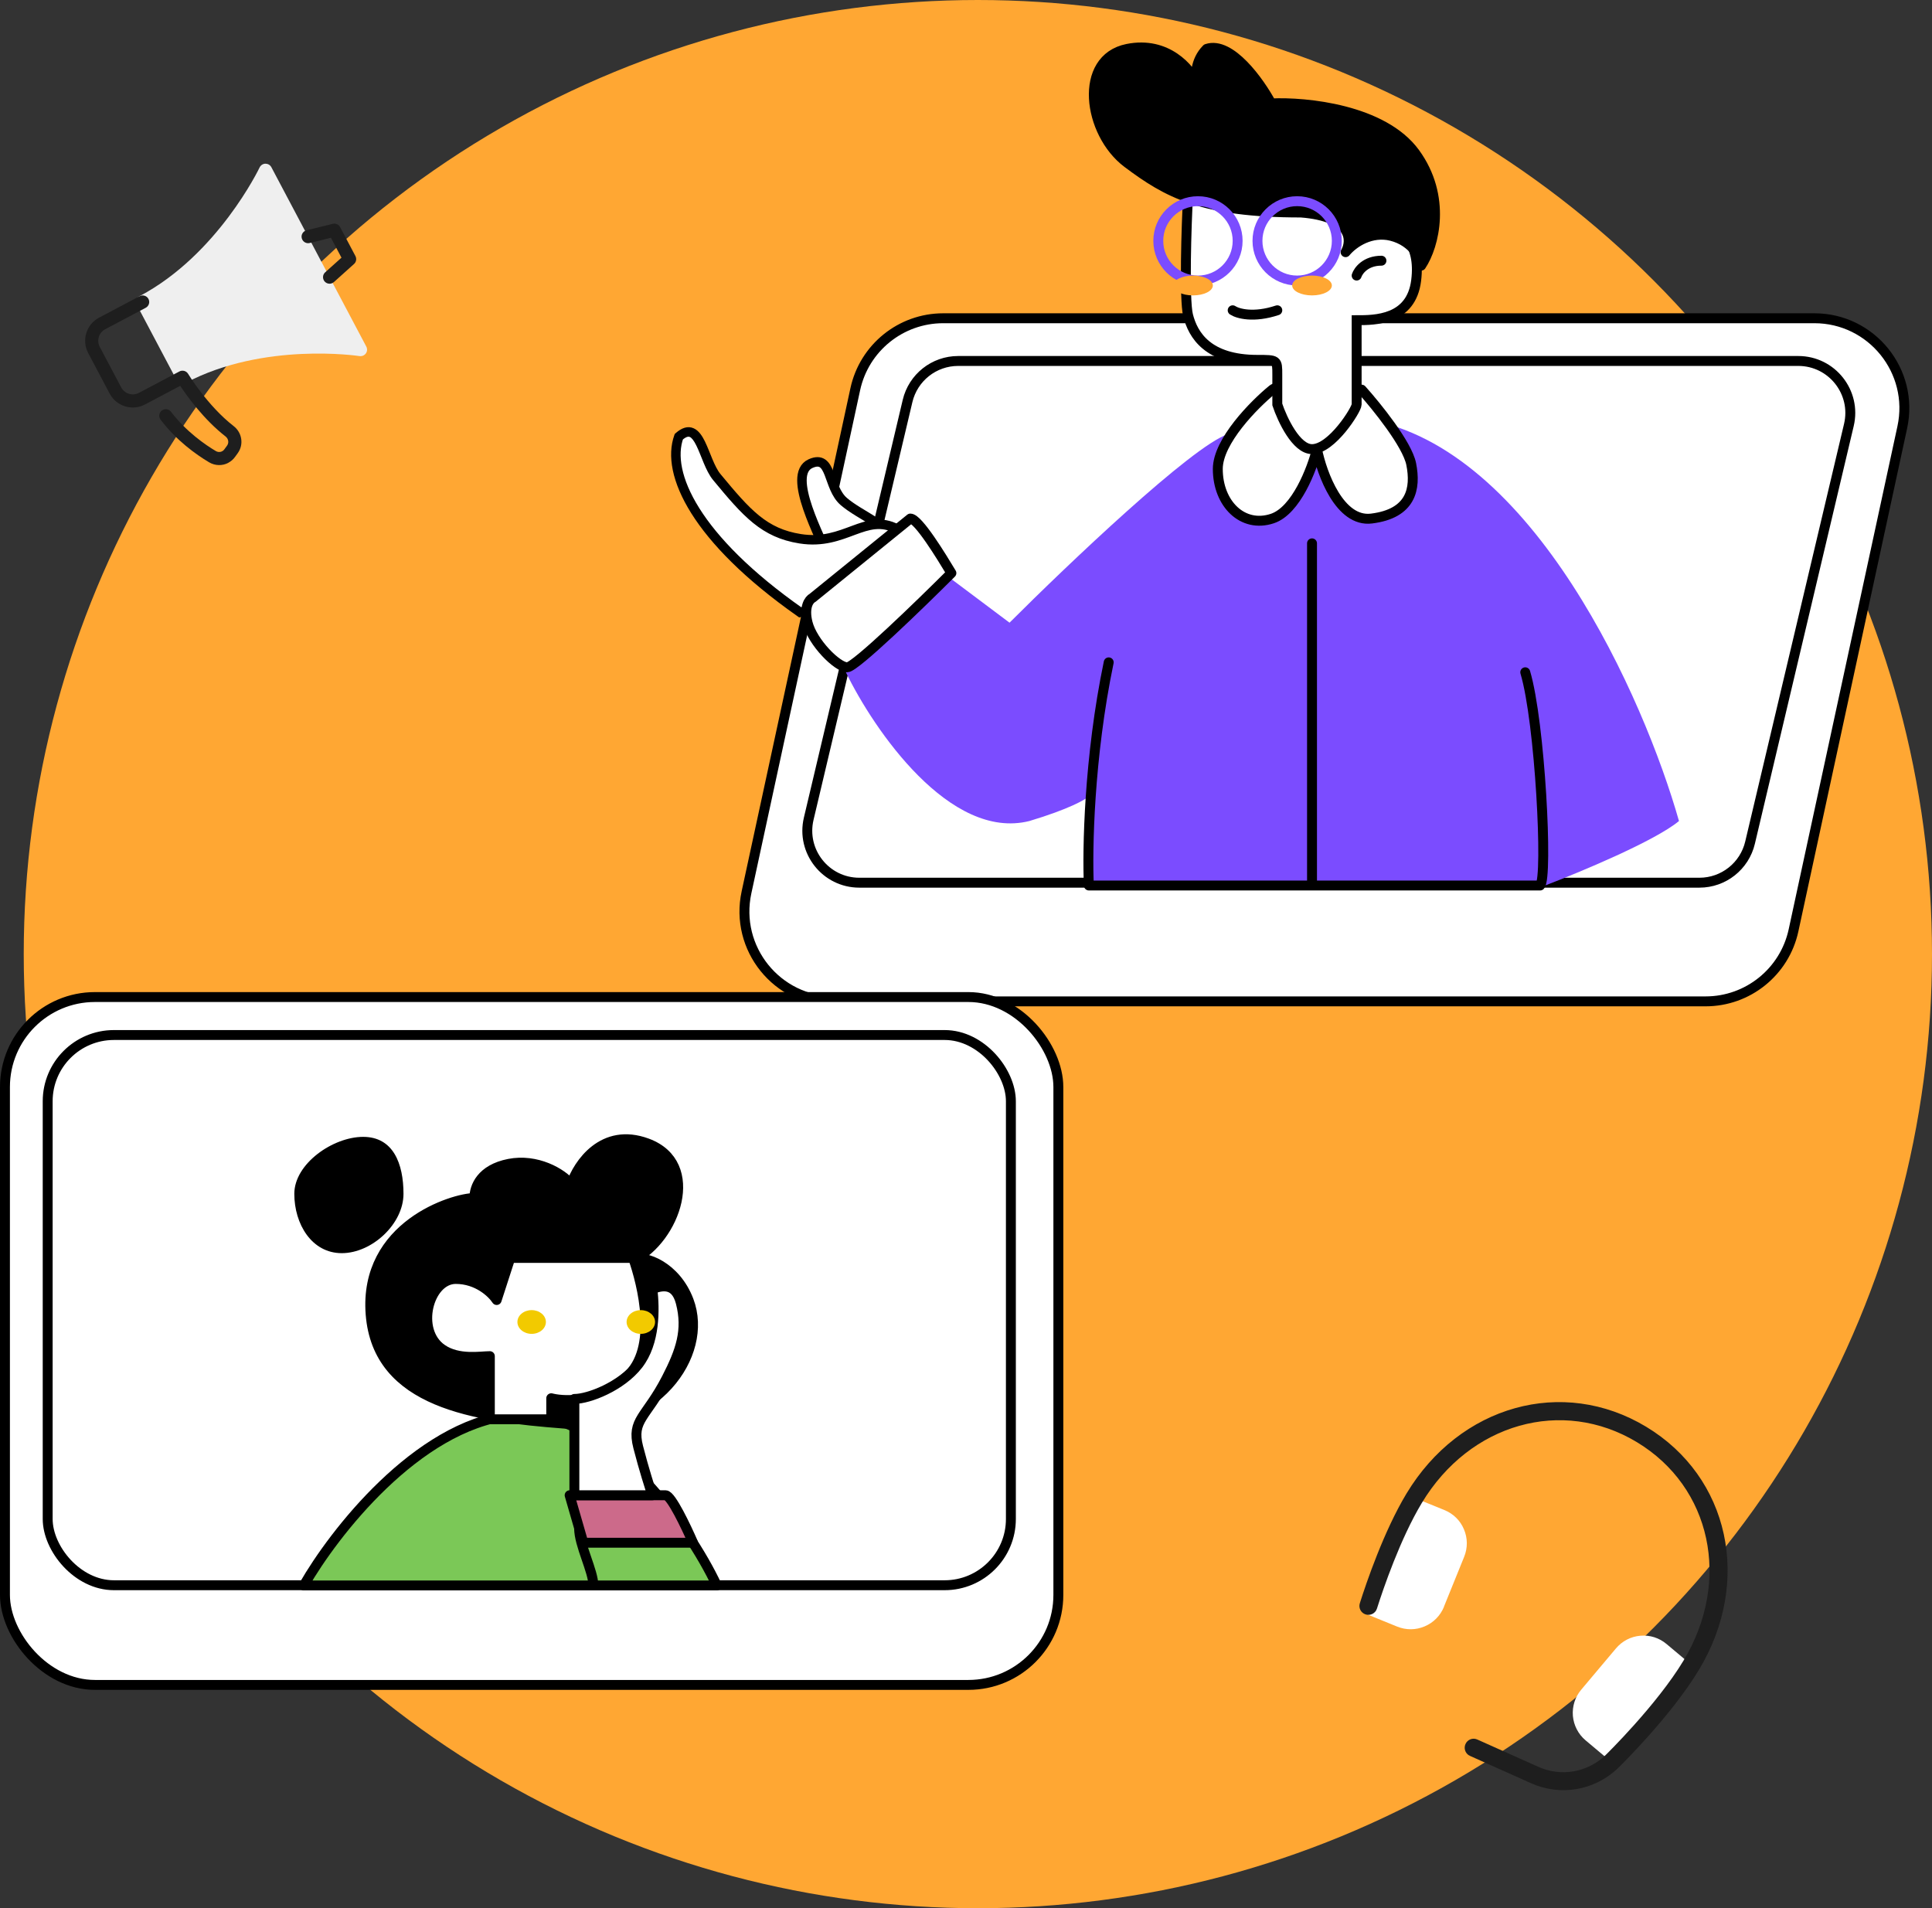 <svg width="407" height="402" viewBox="0 0 407 402" fill="none" xmlns="http://www.w3.org/2000/svg">
<rect x="0" y="0" width="407" height="402" fill="#333333" stroke="none"/>
<circle cx="206" cy="201" r="201" fill="#FFA733"/>
<path d="M55.916 34.483C55.392 34.495 54.93 34.802 54.694 35.27C54.605 35.458 45.876 53.671 29.405 62.388C28.734 62.743 28.476 63.582 28.831 64.253L37.219 80.102C37.574 80.772 38.413 81.031 39.083 80.676C55.53 71.972 75.524 74.984 75.728 75.016C76.032 75.058 76.333 75.008 76.589 74.873C76.772 74.776 76.948 74.636 77.073 74.46C77.378 74.034 77.408 73.471 77.163 73.008L57.167 35.226C56.922 34.762 56.447 34.483 55.922 34.495L55.916 34.483Z" fill="#EFEFEF"/>
<path d="M48.098 97.504C46.867 98.156 45.337 98.154 44.042 97.388C41.214 95.701 37.154 92.778 33.832 88.418C33.367 87.805 33.489 86.945 34.09 86.487C34.696 86.01 35.563 86.144 36.021 86.744C39.241 90.971 43.316 93.746 45.456 95.017C46.075 95.391 46.867 95.237 47.273 94.648L47.842 93.863C48.272 93.261 48.123 92.419 47.513 91.946C42.952 88.398 39.407 83.47 37.968 81.282L30.555 85.205C27.861 86.631 24.523 85.603 23.098 82.909L18.581 74.375C17.155 71.68 18.182 68.343 20.877 66.917L29.411 62.4C30.082 62.045 30.921 62.304 31.275 62.974C31.63 63.645 31.372 64.484 30.701 64.839L22.167 69.355C20.826 70.065 20.309 71.743 21.019 73.084L25.536 81.618C26.246 82.96 27.924 83.476 29.265 82.766L37.799 78.25C38.445 77.908 39.253 78.136 39.625 78.751C39.663 78.824 43.73 85.505 49.209 89.753C50.999 91.131 51.391 93.639 50.099 95.446L49.531 96.231C49.149 96.776 48.653 97.195 48.104 97.486L48.098 97.504Z" fill="#1E1E1E"/>
<path d="M70.072 59.609C69.523 59.9 68.842 59.792 68.399 59.309C67.898 58.746 67.933 57.869 68.508 57.362L71.936 54.284L69.716 50.09L65.243 51.193C64.501 51.383 63.756 50.919 63.572 50.189C63.383 49.447 63.834 48.708 64.577 48.518L70.099 47.157C70.718 47 71.354 47.288 71.651 47.849L74.877 53.945C75.174 54.506 75.054 55.193 74.576 55.618L70.345 59.418C70.26 59.494 70.169 59.558 70.072 59.609Z" fill="#1E1E1E"/>
<path d="M180.173 81.995C182.059 73.271 189.775 67.045 198.7 67.045H382.215C394.296 67.045 403.295 78.196 400.742 90.005L377.827 196.005C375.941 204.729 368.225 210.955 359.3 210.955H175.785C163.704 210.955 154.705 199.804 157.258 187.995L180.173 81.995Z" fill="white" stroke="black" stroke-width="2.089"/>
<path d="M191.188 84.478C192.357 79.535 196.77 76.045 201.849 76.045H378.83C385.9 76.045 391.119 82.642 389.491 89.522L368.669 177.523C367.5 182.465 363.087 185.955 358.008 185.955H181.027C173.957 185.955 168.738 179.358 170.366 172.478L191.188 84.478Z" fill="white" stroke="black" stroke-width="2.089"/>
<rect x="1.045" y="210.045" width="221.911" height="144.911" rx="18.955" fill="white" stroke="black" stroke-width="2.089"/>
<rect x="10.045" y="218.045" width="202.911" height="115.911" rx="13.955" fill="white" stroke="black" stroke-width="2.089"/>
<path d="M107.5 298.144C87.78 300.439 70.283 323.004 64 334L151 334C145.2 321.57 127.22 295.849 107.5 298.144Z" fill="#7BC857" stroke="black" stroke-width="2.089" stroke-linejoin="round"/>
<path d="M85 251.5C85 257.851 78.351 264 72 264C65.649 264 62 257.851 62 251.5C62 245.149 70.149 239.5 76.5 239.5C82.851 239.5 85 245.149 85 251.5Z" fill="black"/>
<path d="M136.343 240.861C127.021 237.405 121.777 245.182 120.321 249.502C118.379 247.102 113.038 244.03 107.211 245.182C101.385 246.334 99.929 249.983 99.929 252.383C95.559 252.383 76.623 258.143 78.08 276.866C79.536 295.588 99.929 298.468 118.864 299.908C137.8 301.349 149.452 285.507 145.083 273.985C142.352 266.784 135.858 264.384 133.43 265.344C142.17 261.024 147.996 245.182 136.343 240.861Z" fill="black" stroke="black" stroke-width="2.089" stroke-linecap="round" stroke-linejoin="round"/>
<path d="M103.192 299V285.696C101.276 285.696 96.582 286.583 93.133 284.217C87.385 280.275 90.259 269.435 96.007 269.435C100.606 269.435 103.671 272.391 104.629 273.87L107.503 265H133.369C135.285 270.42 138.829 284.217 131.931 290.13C125.034 296.043 118.041 295.058 116.125 294.565V299H103.192Z" fill="white" stroke="black" stroke-width="2.089" stroke-linecap="round" stroke-linejoin="round"/>
<path d="M140.222 315H120L122.889 325H146C144.556 321.667 141.378 315 140.222 315Z" fill="#CC6A8A" stroke="black" stroke-width="2.089" stroke-linejoin="round"/>
<path d="M140.425 290.364C143.414 284.567 144.908 280.219 143.414 274.423C142.218 269.786 138.931 271.041 137.437 271.524C137.935 275.872 138.034 282.828 134.448 287.465C130.862 292.103 123.988 294.711 121 294.711V315H137.437C136.938 313.551 135.643 309.493 134.448 304.856C132.954 299.059 136.146 298.663 140.425 290.364Z" fill="white" stroke="black" stroke-width="2.089" stroke-linecap="round" stroke-linejoin="round"/>
<ellipse cx="112" cy="278.5" rx="3" ry="2.5" fill="#F2CA00"/>
<ellipse cx="135" cy="278.5" rx="3" ry="2.5" fill="#F2CA00"/>
<path d="M122 322C122 325.5 125 331 125 334" stroke="black" stroke-width="2.089" stroke-linejoin="round"/>
<path d="M216.848 172.964C200.134 177.143 184.116 153.812 178.197 141.625L200.134 121.777L212.67 131.179C224.857 118.991 251.113 93.989 258.634 91.482C268.036 88.348 277.438 86.259 287.884 88.348C322.984 94.198 346.384 147.196 353.697 172.964C348.682 177.143 332.804 183.759 325.491 186.545H229.384V167.741C228.688 168.437 225.205 170.457 216.848 172.964Z" fill="#7B4CFF"/>
<path d="M256.545 98.794C256.545 92.945 264.205 85.214 268.036 82.08C269.707 80.613 281.268 81.469 286.839 82.08C289.973 85.562 296.45 93.571 297.286 97.75C298.33 102.973 297.286 108.196 288.929 109.241C282.243 110.077 278.482 99.839 277.438 94.616C276.393 98.794 273.05 107.569 268.036 109.241C261.768 111.33 256.545 106.107 256.545 98.794Z" fill="white" stroke="black" stroke-width="2.089" stroke-linecap="round" stroke-linejoin="round"/>
<path d="M250.277 66.411C249.441 63.068 249.928 47.259 250.277 41.339C252.366 36.116 259.679 29.639 272.214 32.982C284.75 36.325 291.018 43.08 293.107 47.607C294.848 48.652 299.367 50.806 298.33 59.098C297.286 67.455 289.625 67.455 285.795 67.455V85.214C285.795 86.259 280.571 94.616 276.393 94.616C273.05 94.616 270.125 88.348 269.08 85.214V78.946C269.08 75.812 269.08 75.812 264.902 75.812C254.455 75.812 251.322 70.589 250.277 66.411Z" fill="white" stroke="black" stroke-width="2.089"/>
<path d="M283.466 53.125C284.859 50.687 284.928 45.603 274.064 44.768C253.172 44.768 245.859 40.589 237.501 34.321C229.144 28.053 227.055 12.384 237.501 10.294C245.859 8.623 250.734 14.473 252.127 17.607C251.778 16.214 251.709 12.802 254.216 10.294C259.23 8.623 265.359 17.259 267.796 21.785C275.109 21.437 291.405 23.039 298.091 32.232C304.777 41.425 302.161 51.786 299.375 55.964C299.723 54.92 297.835 50.878 293.107 49.696C288.928 48.652 285.207 51.035 283.466 53.125Z" fill="black" stroke="black" stroke-width="2.089" stroke-linejoin="round"/>
<path d="M285.795 58.054C286.143 57.009 287.675 54.92 291.018 54.92" stroke="black" stroke-width="2.089" stroke-linecap="round" stroke-linejoin="round"/>
<path d="M276.393 114.464V186.545M276.393 186.545H229.384C229.036 179.232 229.384 159.593 233.563 139.536M276.393 186.545H324.446C326.118 184.873 324.446 152.071 321.313 141.625" stroke="black" stroke-width="2.089" stroke-linecap="round" stroke-linejoin="round"/>
<circle cx="252.366" cy="50.741" r="8.357" stroke="#7B4CFF" stroke-width="2.089"/>
<circle cx="273.259" cy="50.741" r="8.357" stroke="#7B4CFF" stroke-width="2.089"/>
<path d="M259.679 65.366C260.723 66.062 264.066 67.037 269.08 65.366" stroke="black" stroke-width="2.089" stroke-linecap="round" stroke-linejoin="round"/>
<ellipse cx="276.393" cy="60.143" rx="4.179" ry="2.089" fill="#FFA733"/>
<ellipse cx="251.321" cy="60.143" rx="4.179" ry="2.089" fill="#FFA733"/>
<path d="M170.767 97.662C165.5 100 173.167 113.667 174.5 117.5C180.667 119.333 189.067 116.962 188.267 114.162C187.267 110.662 181.267 108.662 177.767 105.662C174.267 102.662 175.337 95.633 170.767 97.662Z" fill="white" stroke="black" stroke-width="2" stroke-linecap="round"/>
<path d="M143 92C140.215 99.719 146.5 113.5 168.572 129L193.5 123C192.339 119.783 200.429 116.368 192.073 111.456H189C182.295 107.912 178.072 115 168.572 113.5C160.972 112.3 157.304 108.117 151 100.5C148.103 97 147.5 88 143 92Z" fill="white"/>
<path d="M168.572 129L167.997 129.818L168.367 130.078L168.806 129.972L168.572 129ZM143 92L142.336 91.252L142.146 91.421L142.059 91.66L143 92ZM151 100.5L151.77 99.862L151.77 99.862L151 100.5ZM192.073 111.456L192.58 110.594L192.345 110.456H192.073V111.456ZM193.5 123L193.734 123.972L194.82 123.711L194.441 122.66L193.5 123ZM168.572 113.5L168.416 114.488L168.572 113.5ZM189 111.456L188.533 112.34L188.752 112.456H189V111.456ZM169.146 128.182C158.179 120.479 151.2 113.25 147.312 107.051C143.409 100.83 142.696 95.788 143.941 92.339L142.059 91.66C140.518 95.931 141.556 101.64 145.617 108.114C149.693 114.61 156.893 122.02 167.997 129.818L169.146 128.182ZM143.664 92.747C144.663 91.859 145.12 91.964 145.325 92.058C145.707 92.232 146.165 92.782 146.704 93.879C147.225 94.939 147.678 96.182 148.239 97.52C148.774 98.796 149.402 100.138 150.23 101.137L151.77 99.862C151.149 99.112 150.616 98.016 150.083 96.746C149.576 95.537 149.053 94.124 148.499 92.996C147.962 91.905 147.244 90.736 146.157 90.239C144.892 89.661 143.586 90.141 142.336 91.252L143.664 92.747ZM191.566 112.318C193.577 113.5 194.419 114.493 194.733 115.259C195.026 115.974 194.926 116.661 194.571 117.457C194.391 117.863 194.154 118.272 193.888 118.708C193.633 119.127 193.333 119.598 193.085 120.05C192.603 120.931 192.111 122.097 192.559 123.339L194.441 122.66C194.309 122.295 194.393 121.827 194.84 121.01C195.057 120.613 195.31 120.219 195.596 119.75C195.87 119.3 196.163 118.8 196.398 118.271C196.877 117.197 197.16 115.908 196.583 114.501C196.028 113.144 194.748 111.868 192.58 110.594L191.566 112.318ZM193.266 122.028L168.338 128.028L168.806 129.972L193.734 123.972L193.266 122.028ZM150.23 101.137C156.51 108.727 160.397 113.222 168.416 114.488L168.728 112.512C161.547 111.378 158.097 107.507 151.77 99.862L150.23 101.137ZM168.416 114.488C173.456 115.284 177.119 113.784 180.181 112.649C183.256 111.51 185.602 110.791 188.533 112.34L189.467 110.572C185.693 108.577 182.575 109.63 179.487 110.774C176.386 111.922 173.187 113.216 168.728 112.512L168.416 114.488ZM189 112.456H192.073V110.456H189V112.456Z" fill="black"/>
<path d="M170.127 131.179C169.291 127.836 170.475 126.304 171.171 125.955L191.777 109.241C193.448 109.241 198.332 117.25 200.422 120.732C193.806 127.348 180.156 140.58 178.484 140.58C176.395 140.58 171.171 135.357 170.127 131.179Z" fill="white" stroke="black" stroke-width="2.089" stroke-linecap="round" stroke-linejoin="round"/>
<g clip-path="url(#clip0_358_76)">
<path d="M301.186 372.549C304.767 374.708 309.421 373.554 311.579 369.972C313.737 366.39 312.583 361.736 309.001 359.578C305.419 357.42 300.766 358.574 298.608 362.156C296.45 365.738 297.604 370.391 301.186 372.549Z" fill="#FFA733"/>
<path d="M304.174 338.503L308.444 327.969C309.204 326.084 309.195 324.046 308.399 322.174C307.621 320.312 306.146 318.871 304.261 318.112L298.156 315.626C297.695 315.437 297.169 315.43 296.711 315.64C296.237 315.84 295.886 316.203 295.697 316.664L287.168 337.714C286.978 338.175 286.971 338.701 287.181 339.159C287.339 339.52 287.612 339.838 287.952 340.043C288.033 340.092 288.114 340.141 288.221 340.184L294.326 342.669C296.211 343.429 298.25 343.42 300.122 342.624C301.983 341.846 303.424 340.371 304.2 338.496L304.174 338.503Z" fill="white"/>
<path d="M356.807 351.873C356.779 351.37 356.527 350.908 356.144 350.589L351.094 346.353C349.542 345.042 347.595 344.421 345.569 344.593C343.543 344.764 341.726 345.725 340.424 347.261L333.107 355.958C331.796 357.511 331.191 359.467 331.347 361.483C331.528 363.493 332.479 365.326 334.015 366.628L339.065 370.864C339.147 370.913 339.218 370.978 339.315 371.037C339.656 371.242 340.064 371.333 340.457 371.305C340.961 371.277 341.422 371.024 341.741 370.642L356.366 353.265C356.685 352.882 356.852 352.386 356.807 351.873Z" fill="white"/>
<path d="M309.469 369.805C308.659 369.317 308.323 368.297 308.724 367.411C309.148 366.451 310.268 366.021 311.219 366.462L324.064 372.212C328.845 374.364 334.399 373.4 338.191 369.785C338.292 369.691 348.992 359.231 354.659 349.827C364.761 333.061 360.529 313.273 344.817 303.806C329.106 294.339 309.633 299.844 299.531 316.609C294.998 324.133 291.397 334.693 290.074 338.869C289.757 339.872 288.695 340.425 287.692 340.108C286.706 339.801 286.136 338.728 286.469 337.736C287.838 333.411 291.54 322.535 296.288 314.655C307.504 296.041 329.211 289.982 346.771 300.563C364.331 311.143 369.117 333.167 357.902 351.781C351.981 361.606 341.281 372.066 340.838 372.507C335.908 377.205 328.727 378.448 322.535 375.667L309.69 369.916C309.69 369.916 309.56 369.838 309.495 369.799L309.469 369.805Z" fill="#1E1E1E"/>
</g>
<defs>
<clipPath id="clip0_358_76">
<rect width="71.934" height="85.185" fill="white" transform="translate(315.964 282) rotate(31.071)"/>
</clipPath>
</defs>
</svg>
